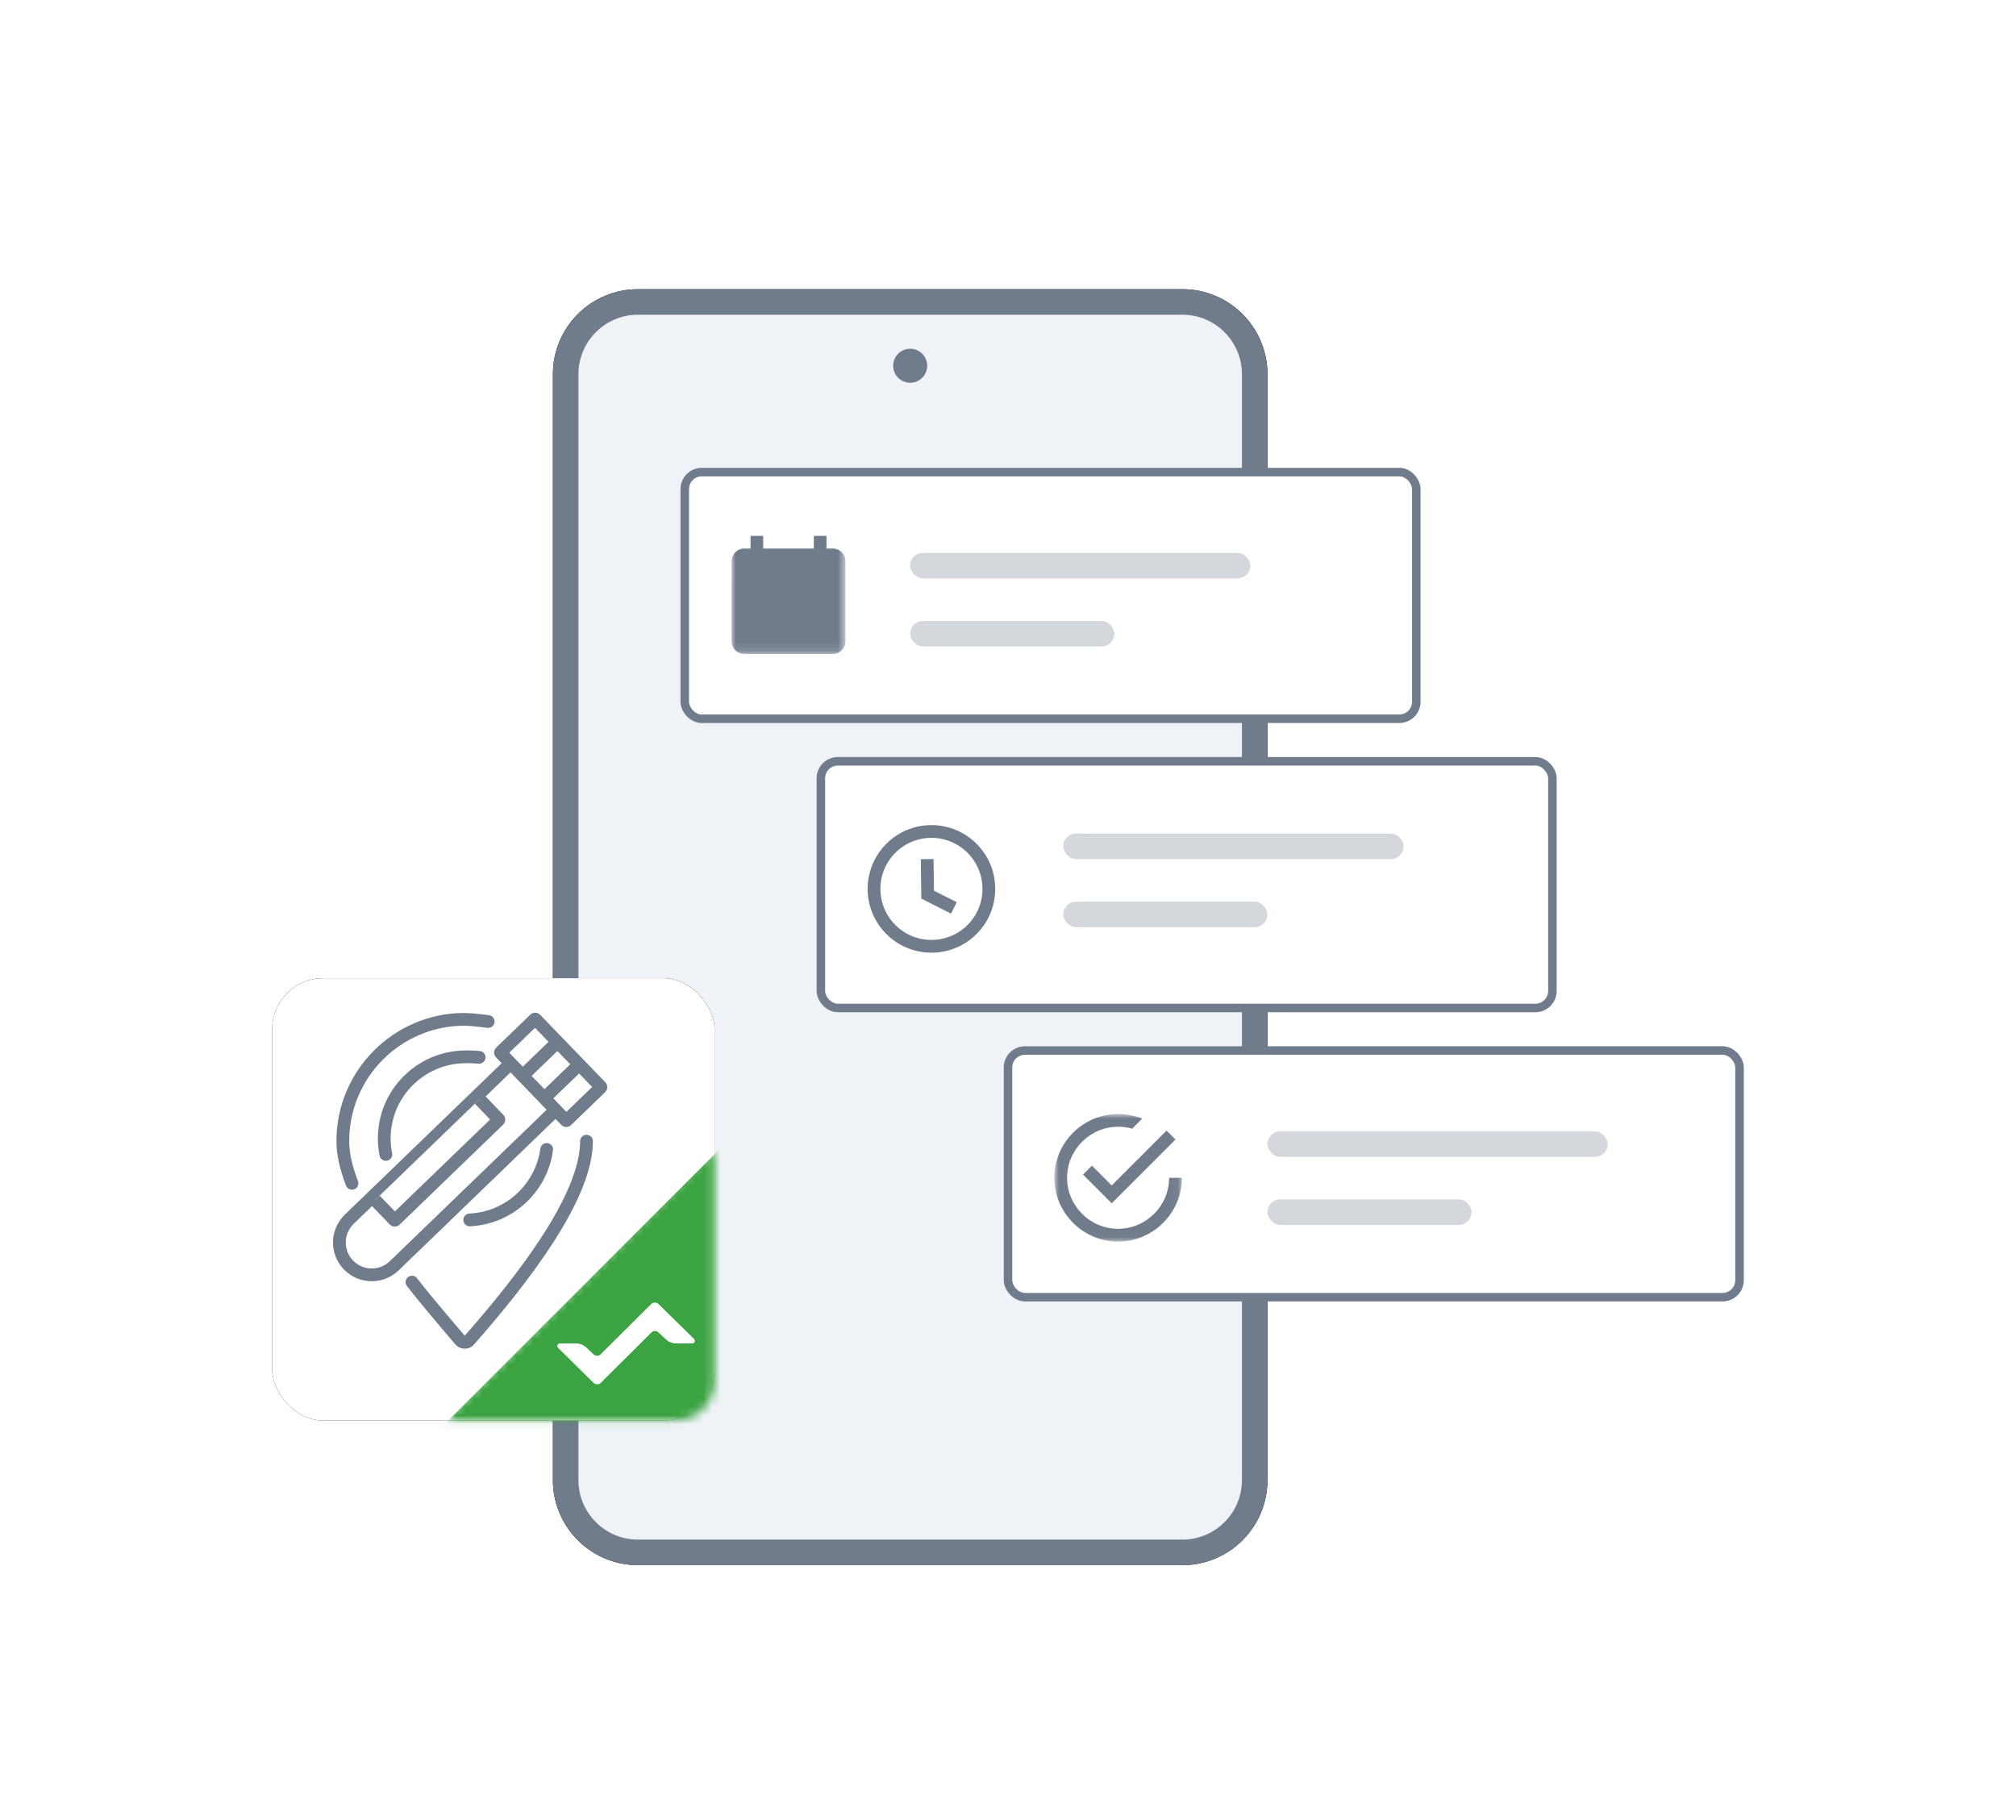 <?xml version="1.0" encoding="UTF-8"?>
<svg width="237px" height="214px" viewBox="0 0 237 214" version="1.1" xmlns="http://www.w3.org/2000/svg" xmlns:xlink="http://www.w3.org/1999/xlink">
    <title>Dedicated-App-Phlebos Copy</title>
    <defs>
        <filter x="-24.9%" y="-28.7%" width="150.1%" height="157.3%" filterUnits="objectBoundingBox" id="filter-1">
            <feOffset dx="0" dy="2" in="SourceAlpha" result="shadowOffsetOuter1"></feOffset>
            <feGaussianBlur stdDeviation="10" in="shadowOffsetOuter1" result="shadowBlurOuter1"></feGaussianBlur>
            <feColorMatrix values="0 0 0 0 0.4   0 0 0 0 0.4   0 0 0 0 0.4  0 0 0 0.2 0" type="matrix" in="shadowBlurOuter1" result="shadowMatrixOuter1"></feColorMatrix>
            <feMerge>
                <feMergeNode in="shadowMatrixOuter1"></feMergeNode>
                <feMergeNode in="SourceGraphic"></feMergeNode>
            </feMerge>
        </filter>
        <rect id="path-2" x="0" y="0" width="52" height="52"></rect>
        <path d="M9.199,22.884 C11.004,21.077 13.92,18.139 15.711,16.322 L31.804,0 L31.804,27.469 C31.804,30.023 29.735,32.093 27.179,32.093 L0,32.093 L9.199,22.884 Z" id="path-4"></path>
        <polygon id="path-6" points="0 14.963 14.944 14.963 14.944 0 0 0"></polygon>
        <polygon id="path-8" points="0 0 13.393 0 13.393 14.879 0 14.879"></polygon>
    </defs>
    <g id="Page-1" stroke="none" stroke-width="1" fill="none" fill-rule="evenodd">
        <g id="Artboard" transform="translate(-757, -16462)">
            <g id="Dedicated-App-Phlebos-Copy" filter="url(#filter-1)" transform="translate(789, 16494)">
                <g id="Rectangle" transform="translate(33, 0)">
                    <g id="path-1-link" fill="#000000" fill-rule="nonzero">
                        <path d="M10,0 L74,0 C79.523,0 84,4.477 84,10 L84,140 C84,145.523 79.523,150 74,150 L10,150 C4.477,150 0,145.523 0,140 L0,10 C0,4.477 4.477,0 10,0 Z" id="path-1"></path>
                    </g>
                    <path d="M74,1.5 C76.347,1.5 78.472,2.451 80.01,3.99 C81.549,5.528 82.5,7.653 82.5,10 L82.5,10 L82.5,140 C82.5,142.347 81.549,144.472 80.01,146.01 C78.472,147.549 76.347,148.5 74,148.5 L74,148.5 L10,148.5 C7.653,148.5 5.528,147.549 3.99,146.01 C2.451,144.472 1.5,142.347 1.5,140 L1.5,140 L1.5,10 C1.5,7.653 2.451,5.528 3.99,3.99 C5.528,2.451 7.653,1.5 10,1.5 L10,1.5 L74,1.5 Z" id="Path" stroke="#707B8B" stroke-width="3" fill="#EFF3F8"></path>
                </g>
                <circle id="Oval" fill="#707B8B" fill-rule="nonzero" cx="75" cy="9" r="2"></circle>
                <g id="CRM-CrelioHealth-App-Logo" transform="translate(0, 81)">
                    <g id="path-1">
                        <g id="path-3-link" fill="#000000" fill-rule="nonzero">
                            <rect id="path-3" x="0" y="0" width="52" height="52" rx="6"></rect>
                        </g>
                        <g id="path-3-link" fill="#FFFFFF">
                            <rect id="path-3" x="0" y="0" width="52" height="52" rx="6"></rect>
                        </g>
                    </g>
                    <g id="Group-11-Clipped">
                        <mask id="mask-3" fill="white">
                            <use xlink:href="#path-2"></use>
                        </mask>
                        <g id="path-5"></g>
                        <g id="Group-11" mask="url(#mask-3)">
                            <g transform="translate(5.097, 4.775)" id="Group">
                                <g transform="translate(0, 0)">
                                    <path d="M3.205,19.085 C3.795,19.165 4.93,19.284 5.131,19.3 C5.332,19.316 6.104,19.343 6.117,19.342 C13.959,19.262 20.291,12.88 20.291,5.019 C20.291,3.572 19.931,1.919 19.212,0.061" id="Oval" stroke="#707B8B" stroke-width="1.5" stroke-linecap="round" transform="translate(11.748, 9.701) rotate(180) translate(-11.748, -9.701) "></path>
                                    <path d="M15.477,23.516 C16.75,23.696 17.709,23.645 17.729,23.645 C22.998,23.611 27.259,19.33 27.259,14.054 C27.259,8.757 22.965,4.463 17.668,4.463 C12.371,4.463 8.076,8.757 8.076,14.054 C8.076,16.891 9.309,19.441 11.267,21.197 C12.964,22.719 14.204,23.336 15.477,23.516 Z" id="Oval" fill="#FFFFFF" fill-rule="nonzero" transform="translate(17.668, 14.057) rotate(180) translate(-17.668, -14.057) "></path>
                                    <path d="M27.172,15.353 C22.52,15.57 18.734,19.102 18.123,23.641" id="Oval" stroke="#707B8B" stroke-width="1.5" stroke-linecap="round" transform="translate(22.647, 19.497) rotate(180) translate(-22.647, -19.497) "></path>
                                    <path d="M8.076,15.881 C9.025,15.971 9.685,15.936 9.702,15.936 C14.971,15.902 19.232,11.621 19.232,6.345 C19.232,5.701 19.168,5.071 19.047,4.463" id="Oval" stroke="#707B8B" stroke-width="1.5" stroke-linecap="round" transform="translate(13.654, 10.203) rotate(180) translate(-13.654, -10.203) "></path>
                                    <path d="M31.852,21.466 C30.847,20.154 28.955,17.874 26.176,14.626 L26.176,14.626 C25.927,14.335 25.49,14.301 25.199,14.55 C25.174,14.571 25.151,14.594 25.129,14.619 C15.933,25.054 11.334,32.859 11.334,38.035" id="Oval" stroke="#707B8B" stroke-width="1.5" stroke-linecap="round" transform="translate(21.593, 26.209) rotate(180) translate(-21.593, -26.209) "></path>
                                    <g id="Group-73-Copy-3" transform="translate(16.787, 16.482) rotate(46) translate(-16.787, -16.482) translate(11.204, -1.463)" stroke="#707B8B" stroke-width="1.5">
                                        <path d="M1.766,5.708 L1.766,32.085 C1.766,34.187 3.47,35.89 5.571,35.89 C7.673,35.89 9.377,34.187 9.377,32.085 L9.377,5.708 L9.377,5.708" id="Path-46" fill="#FFFFFF" fill-rule="nonzero"></path>
                                        <path d="M0.058,1.60914644e-15 L11.109,1.60914644e-15 C11.141,1.60914644e-15 11.167,0.026 11.167,0.058 L11.167,5.65 C11.167,5.682 11.141,5.708 11.109,5.708 L0.058,5.708 C0.026,5.708 -2.1421206e-16,5.682 -2.1421206e-16,5.65 L-2.1421206e-16,0.058 C-2.1421206e-16,0.026 0.026,1.60914644e-15 0.058,1.60914644e-15 Z" id="Path-21" fill="#FFFFFF" fill-rule="nonzero"></path>
                                        <path d="M2.252,11.282 L5.526,11.282 C5.558,11.282 5.584,11.308 5.584,11.34 L5.584,28.283 C5.584,28.315 5.558,28.341 5.526,28.341 L2.252,28.341" id="Path-47" fill="#FFFFFF" fill-rule="nonzero"></path>
                                        <line x1="7.459" y1="5.708" x2="7.459" y2="0.346" id="Path-51"></line>
                                        <line x1="3.785" y1="5.663" x2="3.785" y2="0.301" id="Path-51"></line>
                                    </g>
                                </g>
                            </g>
                        </g>
                    </g>
                    <g id="Path-Clipped" transform="translate(20.196, 19.907)">
                        <mask id="mask-5" fill="white">
                            <use xlink:href="#path-4"></use>
                        </mask>
                        <g id="path-7"></g>
                        <polygon id="Path" fill="#3BA341" fill-rule="nonzero" mask="url(#mask-5)" points="33.426 -0.835 -4.408 36.999 37.002 36.999 37.002 -1.71 34.158 -1.071"></polygon>
                    </g>
                    <path d="M37.782,47.572 C36.672,46.479 33.756,43.609 33.598,43.449 C33.402,43.252 33.563,42.935 33.824,42.935 C33.993,42.935 35.229,42.936 35.753,42.935 C36.276,42.935 36.721,43.226 36.877,43.372 C37.109,43.591 37.464,43.924 37.749,44.192 C38.006,44.433 38.362,44.465 38.626,44.201 C40.017,42.815 44.39,38.458 44.57,38.29 C44.801,38.075 45.197,38.087 45.397,38.29 C45.598,38.493 49.449,42.263 49.606,42.424 C49.799,42.622 49.624,42.935 49.403,42.935 C49.182,42.935 47.902,42.935 47.473,42.935 C47.444,42.935 47.416,42.934 47.387,42.932 C46.986,42.909 46.588,42.727 46.377,42.541 C46.238,42.419 45.746,41.962 45.385,41.626 C45.157,41.414 44.797,41.439 44.608,41.622 C44.418,41.806 38.796,47.399 38.63,47.567 C38.433,47.765 38.044,47.83 37.782,47.572 Z" id="Path-Copy-31" fill="#FFFFFF" fill-rule="nonzero"></path>
                </g>
                <rect id="Rectangle" stroke="#707B8B" fill="#FFFFFF" fill-rule="nonzero" x="48.5" y="21.5" width="86" height="29" rx="2"></rect>
                <rect id="Rectangle" fill="#707B8B" fill-rule="nonzero" opacity="0.3" x="75" y="31" width="40" height="3" rx="1.5"></rect>
                <rect id="Rectangle-Copy-3" fill="#707B8B" fill-rule="nonzero" opacity="0.3" x="75" y="39" width="24" height="3" rx="1.5"></rect>
                <rect id="Rectangle-Copy-8" stroke="#707B8B" fill="#FFFFFF" fill-rule="nonzero" x="64.5" y="55.5" width="86" height="29" rx="2"></rect>
                <rect id="Rectangle" fill="#707B8B" fill-rule="nonzero" opacity="0.3" x="93" y="64" width="40" height="3" rx="1.5"></rect>
                <rect id="Rectangle-Copy-3" fill="#707B8B" fill-rule="nonzero" opacity="0.3" x="93" y="72" width="24" height="3" rx="1.5"></rect>
                <rect id="Rectangle-Copy-14" stroke="#707B8B" fill="#FFFFFF" fill-rule="nonzero" x="86.5" y="89.5" width="86" height="29" rx="2"></rect>
                <rect id="Rectangle" fill="#707B8B" fill-rule="nonzero" opacity="0.3" x="117" y="99" width="40" height="3" rx="1.5"></rect>
                <rect id="Rectangle-Copy-3" fill="#707B8B" fill-rule="nonzero" opacity="0.3" x="117" y="107" width="24" height="3" rx="1.5"></rect>
                <g id="Fill-1-Clipped" transform="translate(92, 97)">
                    <mask id="mask-7" fill="white">
                        <use xlink:href="#path-6"></use>
                    </mask>
                    <g id="path-9"></g>
                    <path d="M4.368,6.037 L3.321,7.089 L6.693,10.462 L14.193,2.962 L13.142,1.911 L6.693,8.363 L4.368,6.037 Z M13.442,7.463 C13.442,10.762 10.744,13.461 7.444,13.461 C4.144,13.461 1.446,10.762 1.446,7.463 C1.446,4.162 4.144,1.464 7.444,1.464 C8.045,1.464 8.568,1.538 9.096,1.688 L10.293,0.487 C9.392,0.186 8.418,-0.037 7.444,-0.037 C3.321,-0.037 -0.056,3.339 -0.056,7.463 C-0.056,11.586 3.321,14.963 7.444,14.963 C11.567,14.963 14.944,11.586 14.944,7.463 L13.442,7.463 Z" id="Fill-1" fill="#707B8B" fill-rule="nonzero" mask="url(#mask-7)"></path>
                </g>
                <g id="watch" transform="translate(70.75, 63.75)" stroke="#707B8B" stroke-width="1.5">
                    <circle id="Oval" cx="6.75" cy="6.75" r="6.75"></circle>
                    <polyline id="Path-248" points="6.25 3.25 6.302 7.428 9.388 8.987"></polyline>
                </g>
                <g id="calendar-2" transform="translate(54, 28)">
                    <g id="Fill-1-Clipped">
                        <mask id="mask-9" fill="white">
                            <use xlink:href="#path-8"></use>
                        </mask>
                        <g id="path-11"></g>
                        <path d="M3.033,10.998 L6.013,10.998 L6.013,8.011 L3.033,8.011 L3.033,10.998 Z M1.488,13.393 L11.905,13.393 L11.905,4.208 L1.488,4.208 L1.488,13.393 Z M11.161,2.488 L11.161,1 L9.673,1 L9.673,2.488 L3.72,2.488 L3.72,1 L2.232,1 L2.232,2.488 L1.488,2.488 C0.666,2.488 0.007,3.154 0.007,3.976 L0,13.393 C0,14.215 0.666,14.881 1.488,14.881 L11.905,14.881 C12.727,14.881 13.393,14.215 13.393,13.393 L13.393,3.976 C13.393,3.154 12.727,2.488 11.905,2.488 L11.161,2.488 Z" id="Fill-1" fill="#707B8B" fill-rule="nonzero" mask="url(#mask-9)"></path>
                    </g>
                    <line x1="1.488" y1="6.199" x2="12.338" y2="6.199" id="Path-2" stroke="#707B8B" stroke-width="1.5" fill="#707B8B" fill-rule="nonzero"></line>
                </g>
            </g>
        </g>
    </g>
</svg>